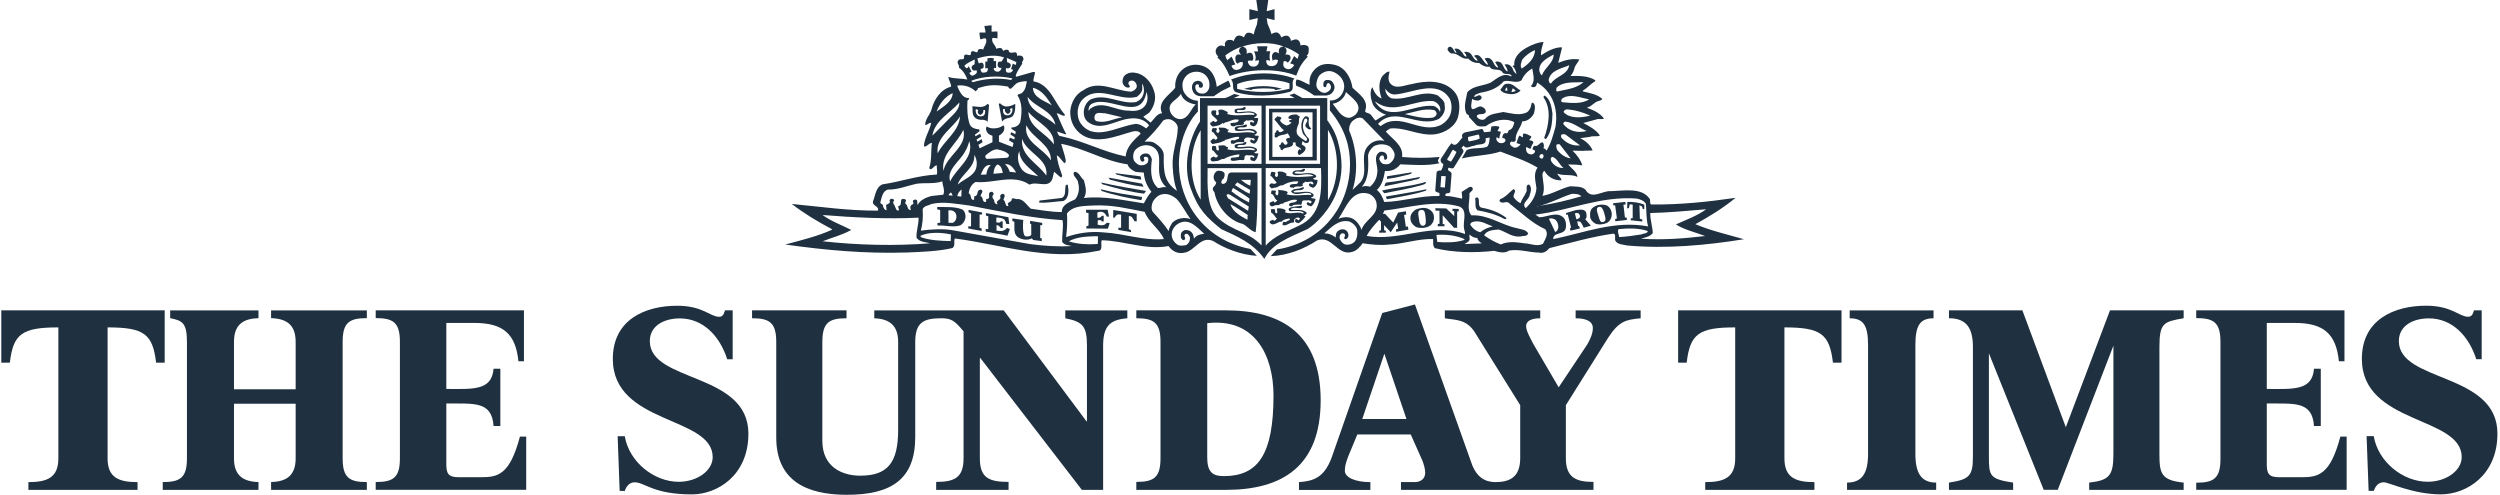 <?xml version="1.0" encoding="utf-8"?>
<svg xmlns="http://www.w3.org/2000/svg" width="192" height="38" viewBox="0 0 192 38" fill="none">
<g clip-path="url(#clip0_25_913)">
<path d="M73.161 17.116L72.844 17.11L72.838 16.158C73.042 16.124 73.216 16.173 73.351 16.313C73.54 16.551 73.47 16.997 73.161 17.116ZM73.897 16.087C73.332 15.849 72.591 15.91 71.981 15.898C71.981 15.968 71.965 16.035 71.999 16.087C72.066 16.087 72.206 16.13 72.206 16.13V17.11C72.154 17.11 72.032 17.116 71.999 17.131C71.999 17.201 71.981 17.268 72.014 17.32C72.612 17.287 73.195 17.491 73.76 17.305C73.998 17.152 74.153 16.893 74.153 16.603C74.138 16.414 74.086 16.191 73.897 16.087Z" fill="#1F3040"/>
<path d="M74.944 8.379L75.133 8.446C75.133 8.446 75.057 8.593 75.102 8.669C75.154 8.761 75.246 8.858 75.337 8.807C75.475 8.733 75.56 8.569 75.508 8.446H75.645L75.664 8.569C75.645 8.791 75.578 8.95 75.276 8.935C75.002 8.919 74.901 8.627 74.941 8.376L74.944 8.379ZM75.539 9.203L75.774 9.276L75.847 9.374L75.96 8.062L75.847 7.97C75.847 7.97 75.676 8.212 75.288 8.212C75.078 8.212 74.852 8.166 74.666 8.16C74.733 8.382 74.635 8.645 74.776 8.901C74.925 9.176 75.231 9.219 75.539 9.2V9.203Z" fill="#1F3040"/>
<path d="M77.046 8.37H77.183C77.132 8.492 77.217 8.657 77.354 8.73C77.449 8.779 77.537 8.684 77.592 8.59C77.635 8.514 77.559 8.367 77.559 8.367L77.748 8.3C77.788 8.55 77.687 8.84 77.412 8.855C77.113 8.871 77.046 8.712 77.028 8.489L77.046 8.367V8.37ZM77.522 9.045C77.956 8.98 77.986 8.385 77.971 7.977C77.696 8.114 77.577 8.166 77.305 8.178C77.031 8.19 76.802 7.928 76.802 7.928L76.704 7.98L76.961 9.331C76.961 9.331 77.107 9.109 77.522 9.051V9.045Z" fill="#1F3040"/>
<path d="M91.696 18.33C91.678 18.074 91.593 17.836 91.339 17.714C91.202 17.662 90.995 17.628 90.875 17.732C90.653 17.851 90.671 18.092 90.705 18.278C90.756 18.364 90.824 18.468 90.946 18.434C91.168 18.297 90.775 18.04 91.098 17.955C91.251 17.937 91.339 18.126 91.391 18.23C91.406 18.486 91.303 18.709 91.083 18.828C90.845 18.861 90.604 18.913 90.399 18.776C90.177 18.605 90.006 18.364 89.987 18.074C89.954 17.68 90.21 17.302 90.57 17.131C91.358 16.756 91.922 17.457 92.487 17.952C92.197 17.985 91.888 18.052 91.699 18.327L91.696 18.33ZM88.532 16.273C88.379 16.032 88.447 15.694 88.55 15.471C88.703 15.212 88.959 14.974 89.252 14.922C89.661 14.836 90.021 15.007 90.332 15.248C90.775 15.694 91.049 16.31 91.428 16.823C90.998 16.67 90.384 16.737 90.024 17.113C89.905 17.317 89.786 17.506 89.749 17.744C89.426 17.25 88.981 16.753 88.535 16.273H88.532ZM84.751 17.848C83.723 17.744 82.768 17.9 81.874 18.208C81.959 17.625 81.977 16.975 81.944 16.392C82.438 15.761 83.296 15.828 84.065 15.779C85.435 15.727 86.579 16.011 87.915 16.273C88.19 17.061 89.078 17.592 89.386 18.361C87.812 18.498 86.341 17.933 84.748 17.848H84.751ZM84.306 18.739C83.552 18.791 82.749 18.754 82.081 18.535C82.679 18.193 83.451 18.159 84.168 18.141L84.339 18.159C84.29 18.349 84.339 18.553 84.306 18.742V18.739ZM79.069 18.739L73.235 17.695C72.432 17.543 71.489 17.61 70.721 17.711C70.858 17.198 70.907 16.618 70.858 16.084C70.943 15.794 71.285 15.81 71.508 15.675C72.466 15.437 73.476 15.675 74.419 15.779C76.799 16.225 79.127 16.753 81.605 16.908C81.691 17.457 81.553 18.037 81.572 18.568C81.742 18.843 82.051 18.825 82.307 18.895C81.23 18.962 80.116 18.88 79.072 18.742L79.069 18.739ZM73.012 18.516C72.258 18.498 71.438 18.465 70.754 18.226L70.669 18.123C71.319 17.796 72.295 17.848 73.03 18.004L73.015 18.519L73.012 18.516ZM63.171 18.532C63.907 18.242 64.678 18.052 65.377 17.659C64.642 17.284 63.855 17.009 63.171 16.512C65.533 16.701 68.066 16.838 70.546 16.716C70.565 17.262 70.342 17.778 70.394 18.272C70.669 18.614 71.078 18.58 71.438 18.684C68.716 18.907 65.826 18.822 63.171 18.529V18.532ZM68.221 14.562C69.009 14.562 69.659 14.269 70.376 14.116C71.062 14.012 71.746 14.15 72.362 13.927C72.396 14.269 72.585 14.595 72.448 14.952L71.508 15.056C71.114 15.175 70.65 15.364 70.479 15.739C70.397 15.62 70.546 15.328 70.293 15.328C70.223 15.328 70.141 15.361 70.104 15.447C70.119 15.517 70.171 15.602 70.138 15.669C69.933 15.736 69.845 15.926 69.967 16.096C69.933 16.13 69.863 16.112 69.829 16.112C69.659 15.993 69.726 15.752 69.54 15.651C69.472 15.514 69.659 15.428 69.54 15.325C69.454 15.257 69.299 15.257 69.231 15.325C69.131 15.514 69.283 15.785 68.975 15.837L69.045 16.145C68.822 16.246 68.804 15.975 68.737 15.871C68.703 15.7 68.499 15.596 68.652 15.425C68.703 15.34 68.584 15.27 68.514 15.27C68.41 15.251 68.343 15.321 68.31 15.389C68.432 15.593 68.191 15.681 68.053 15.73L68.087 16.142C67.916 16.142 67.864 15.953 67.812 15.834C67.846 15.663 67.623 15.697 67.608 15.544C67.727 15.169 67.764 14.656 68.224 14.553L68.221 14.562ZM71.608 10.421C71.779 9.258 72.979 8.675 73.68 7.87C73.699 8.364 73.305 8.709 72.979 9.032L71.608 10.418V10.421ZM73.165 7.153C73.146 7.836 72.411 8.196 71.932 8.572C72.136 7.989 72.582 7.406 73.165 7.153ZM73.522 6.57C74.053 6.503 74.55 6.655 74.928 7.015C74.968 6.948 75.066 6.912 75.099 6.841C75.099 6.826 75.099 6.79 75.084 6.774C75.411 6.674 75.765 6.576 76.125 6.552C76.555 6.521 77 6.579 77.428 6.652C77.446 6.722 77.513 6.823 77.599 6.823C77.821 6.704 77.94 6.448 78.181 6.344C78.386 6.277 78.66 6.225 78.865 6.243C78.795 6.552 78.779 6.875 78.505 7.116C78.401 7.253 78.181 7.168 78.145 7.339C78.538 7.885 78.487 8.742 78.349 9.392C78.264 9.545 78.197 9.664 77.937 9.753C77.846 9.786 77.687 9.786 77.687 9.786L77.666 9.89L78.01 10.107L77.98 10.305L77.65 10.152L77.602 10.326L77.937 10.546L77.901 10.711L77.559 10.573L77.492 10.778L77.837 10.985L77.766 11.29L76.72 10.885C76.72 10.885 76.72 10.421 76.72 10.415C76.891 10.329 77.061 10.174 77.113 9.987C77.132 9.887 77.165 9.713 77.061 9.627C76.848 9.768 76.686 9.835 76.424 9.856C76.097 9.887 75.902 9.789 75.78 9.713C75.676 9.884 75.734 10.052 75.847 10.207C75.945 10.345 76.219 10.427 76.219 10.427V10.921L75.234 11.388L75.145 11.12L75.463 10.924L75.392 10.686L75.066 10.876L74.999 10.717L75.356 10.488L75.276 10.271L74.913 10.467L74.874 10.341L75.231 10.076C75.231 10.076 75.209 9.948 75.209 9.939C74.916 9.905 74.559 9.838 74.456 9.493C74.285 8.962 74.266 8.312 74.3 7.748C74.315 7.662 74.523 7.61 74.385 7.525C73.891 7.543 73.683 6.979 73.528 6.637V6.567L73.522 6.57ZM74.242 5.236C74.089 5.181 74.074 5.032 74.074 5.032C74.278 4.843 74.602 4.687 74.855 4.568C74.874 4.571 74.837 4.913 74.855 4.913C74.828 4.992 74.758 4.937 74.651 5.078C74.559 5.194 74.672 5.429 74.822 5.419C74.953 5.41 75.005 5.404 75.008 5.407C75.078 5.615 74.925 5.706 74.77 5.783C74.547 5.892 74.446 5.593 74.446 5.593L74.617 5.508L74.394 5.081C74.394 5.081 74.318 5.264 74.239 5.233L74.242 5.236ZM77.751 6.024C77.733 6.075 77.681 6.109 77.647 6.143C76.689 5.953 75.609 6.039 74.721 6.314C74.669 6.28 74.62 6.262 74.584 6.213C75.456 5.837 76.741 5.786 77.751 6.024ZM77.116 4.397C77.116 4.397 76.933 4.705 76.927 4.724C76.823 4.742 76.653 4.684 76.637 4.855C76.552 5.096 76.723 5.27 76.912 5.203C76.912 5.303 76.836 5.447 76.704 5.493C76.552 5.545 76.375 5.465 76.323 5.328V5.218L76.5 5.224V4.69H76.308L76.323 4.483C76.323 4.483 76.146 4.437 76.054 4.446C75.96 4.455 75.832 4.486 75.832 4.486V4.724H75.673L75.667 5.242H75.877C75.877 5.242 75.884 5.505 75.725 5.548C75.459 5.615 75.377 5.578 75.325 5.407L75.313 5.291C75.313 5.291 75.557 5.297 75.551 5.096C75.548 4.971 75.536 4.83 75.389 4.815C75.288 4.803 75.27 4.861 75.163 4.861C75.151 4.846 75.06 4.507 75.057 4.489C75.688 4.284 76.442 4.181 77.11 4.403L77.116 4.397ZM77.272 5.218C77.443 5.322 77.62 5.188 77.632 5.029C77.641 4.882 77.467 4.797 77.348 4.779L77.324 4.446L78.059 4.769L78.007 4.992L77.785 4.888L77.65 5.297L77.803 5.368C77.803 5.368 77.721 5.648 77.376 5.572C77.232 5.538 77.223 5.349 77.275 5.212L77.272 5.218ZM81.056 9.582C80.336 8.865 79.002 8.59 78.917 7.443C79.548 8.282 80.815 8.453 81.056 9.582ZM80.781 8.093C80.284 7.751 79.362 7.546 79.326 6.741C80.012 6.896 80.424 7.528 80.781 8.093ZM79.738 13.536C79.31 13.417 78.712 13.417 78.419 12.92C78.2 12.563 78.078 12.032 78.285 11.605C78.3 12.459 79.191 12.99 79.741 13.539L79.738 13.536ZM80.354 13.485C79.738 12.563 78.334 11.962 78.505 10.662C78.813 11.739 80.558 12.184 80.354 13.485ZM78.984 8.59C79.634 9.429 81.004 9.875 80.934 11.089C80.351 10.216 78.984 9.771 78.984 8.59ZM80.711 12.322C80.113 11.364 78.572 10.903 78.828 9.618C79.274 10.61 80.745 11.089 80.711 12.322ZM75.887 12.682L76.094 12.667C75.887 12.856 75.786 13.109 75.749 13.402L75.322 13.417C75.441 13.176 75.545 12.783 75.887 12.682ZM77.016 13.28L76.296 13.347C76.314 13.091 76.384 12.783 76.604 12.63C76.894 12.716 76.964 13.024 77.016 13.28ZM78.041 13.246L77.547 13.195C77.48 12.987 77.376 12.783 77.186 12.612C77.599 12.545 77.855 12.954 78.041 13.246ZM77.339 12.117L75.798 12.203C75.679 12.169 75.627 12.014 75.713 11.913C75.969 11.706 76.244 11.483 76.57 11.467C76.912 11.535 77.254 11.62 77.476 11.876C77.51 11.995 77.443 12.099 77.339 12.114V12.117ZM73.848 14.549L73.83 15.096L73.522 15.062C73.54 14.873 73.677 14.687 73.848 14.549ZM73.555 14.174C73.763 13.42 74.925 12.874 74.822 11.898C75.026 12.191 75.063 12.615 74.959 12.941C74.754 13.558 74.001 13.762 73.555 14.174ZM73.162 15.028L72.838 14.995C72.872 14.925 72.939 14.858 73.009 14.787C73.113 14.806 73.113 14.943 73.162 15.025V15.028ZM72.972 13.936C72.683 13.011 73.708 12.413 74.102 11.66C74.272 11.403 74.358 11.129 74.443 10.839C74.852 12.139 73.448 12.893 72.969 13.936H72.972ZM72.014 11.779C71.828 10.531 73.213 9.829 73.726 8.938C73.674 10.1 72.478 10.805 72.014 11.779ZM73.983 9.966C74.324 11.284 72.664 11.953 72.457 13.133C72.234 11.8 73.519 11.046 73.983 9.966ZM81.788 12.536C81.925 12.346 81.788 12.108 81.755 11.901L81.498 11.046C83.244 11.37 84.785 12.365 86.597 12.621C86.68 12.914 86.991 13.103 87.229 13.204L87.845 13.256C87.879 13.82 88.086 14.299 88.428 14.726C88.172 15.001 88.001 15.343 87.845 15.617C86.356 15.395 84.852 15.035 83.241 15.206C83.515 14.793 83.36 14.281 83.241 13.835C82.984 13.646 82.899 13.219 82.52 13.185C82.264 13.478 82.795 13.698 82.795 14.025C82.933 14.47 82.847 14.967 82.572 15.309C82.197 15.498 81.529 15.703 81.547 16.286C80.708 16.286 79.954 16.13 79.167 16.029C78.81 15.721 78.569 15.209 78.038 15.294C77.934 15.242 77.815 15.209 77.696 15.26C77.763 15.569 77.232 15.483 77.455 15.81C77.165 15.932 77.269 15.45 77.061 15.349C77.095 15.196 77.284 14.955 77.028 14.888C76.909 14.87 76.823 14.989 76.805 15.077C76.976 15.404 76.378 15.352 76.619 15.675C76.515 15.727 76.378 15.59 76.363 15.486C76.396 15.297 76.106 15.196 76.259 14.989C76.326 14.955 76.326 14.836 76.259 14.784C76.207 14.665 76.07 14.751 76.003 14.784C75.865 14.937 76.122 15.315 75.746 15.279L75.731 15.502C75.389 15.587 75.56 15.141 75.304 15.056C75.319 14.885 75.594 14.678 75.337 14.559C75.234 14.559 75.115 14.626 75.081 14.748C75.081 14.9 75.011 15.071 74.825 15.071L74.809 15.346C74.468 15.398 74.654 14.952 74.397 14.848C74.431 14.488 74.62 14.131 74.928 13.976C76.329 14.113 77.818 13.326 79.069 14.183C79.634 13.875 80.54 14.543 80.833 13.704L80.955 13.191C81.141 13.329 81.312 13.533 81.501 13.637C81.654 13.5 81.501 13.347 81.486 13.21C81.33 12.798 81.211 12.389 81.16 11.928C81.416 12.047 81.538 12.389 81.791 12.545L81.788 12.536ZM87.128 11.592C87.366 11.284 87.674 11.165 88.019 11.147C88.343 11.165 88.633 11.266 88.84 11.559C89.335 12.261 88.566 13.466 89.576 14.385C89.335 14.315 89.148 14.452 88.926 14.437C88.309 13.887 88.376 12.999 88.465 12.23C88.413 12.075 88.346 11.889 88.157 11.803C87.934 11.751 87.677 11.803 87.558 12.026C87.54 12.163 87.574 12.386 87.745 12.419C87.815 12.419 87.867 12.352 87.9 12.3C87.867 12.233 87.833 12.181 87.848 12.096C87.9 12.029 88.019 12.029 88.105 12.062C88.242 12.181 88.19 12.337 88.138 12.49C87.967 12.679 87.726 12.728 87.488 12.679C87.333 12.593 87.128 12.456 87.076 12.285C86.988 12.062 87.025 11.788 87.128 11.599V11.592ZM87.18 9.521C85.847 9.691 83.945 10.958 82.936 9.383C82.661 8.871 82.713 8.135 83.091 7.69C84.306 6.405 85.914 7.827 87.317 7.433C87.522 7.263 87.745 7.058 87.729 6.765L87.714 6.423C87.885 6.661 87.9 7.073 87.766 7.348C87.696 7.571 87.458 7.757 87.235 7.842C86.02 8.031 84.907 7.107 83.726 7.653C83.402 7.891 83.247 8.236 83.231 8.611C83.231 8.886 83.302 9.124 83.488 9.313C84.498 10.171 85.679 9.212 86.741 9.109C87.323 9.023 87.922 9.176 88.248 9.621C88.196 9.707 88.096 9.792 88.025 9.859C87.769 9.688 87.51 9.499 87.186 9.518L87.18 9.521ZM86.185 9.008C85.52 9.109 84.885 9.505 84.202 9.298C84.013 9.212 84.031 8.974 84.098 8.819C84.287 8.562 84.611 8.718 84.885 8.7L86.185 9.008ZM87.793 8.273C87.485 8.529 87.058 8.547 86.664 8.495C85.654 8.511 84.644 7.656 83.72 8.358L83.616 8.511C83.564 8.358 83.653 8.031 83.906 7.946C85.242 7.314 87.638 9.435 88.05 7.058C88.202 7.47 88.153 7.983 87.793 8.273ZM89.344 9.249C89.514 9.145 89.771 9.112 89.96 9.197C90.201 9.316 90.439 9.524 90.454 9.814C90.439 10.857 89.994 11.632 90.061 12.81C90.103 13.542 90.18 14.076 90.387 14.659C89.411 13.96 89.353 13.228 89.377 11.937C89.383 11.528 89.048 11.223 88.7 10.998C88.431 10.82 88.16 10.894 87.903 10.876C88.431 10.381 88.932 9.814 89.341 9.249H89.344ZM90.695 7.201C90.814 7.696 91.385 7.967 91.831 8.019C91.437 8.379 91.318 9.048 90.717 9.148C90.323 9.182 89.981 8.892 89.862 8.55C89.655 7.833 90.39 7.732 90.695 7.201ZM90.537 12.624C90.537 11.467 90.83 10.308 91.406 9.344C91.681 8.88 91.998 8.565 91.998 8.565L91.992 7.742C91.669 7.723 91.339 7.595 91.11 7.333C90.888 7.076 90.811 6.899 90.811 6.512C90.811 6.124 91.098 5.694 91.525 5.563C91.931 5.441 92.365 5.523 92.63 5.819C92.847 6.06 92.886 6.274 92.886 6.561C92.886 6.915 92.648 7.192 92.362 7.192C92.184 7.192 91.977 7.153 91.858 6.936C91.769 6.774 91.763 6.475 91.947 6.475C92.194 6.475 91.977 6.652 92.126 6.719C92.209 6.759 92.319 6.747 92.362 6.661C92.41 6.564 92.392 6.433 92.307 6.338C92.184 6.201 92.02 6.176 91.846 6.234C91.593 6.317 91.495 6.609 91.562 6.866C91.663 7.241 91.882 7.348 92.175 7.394H93.213L93.796 7.003L94.516 6.649C94.516 6.649 94.449 6.298 94.327 6.194L93.439 6.667C93.408 6.182 93.201 5.621 92.822 5.307C92.444 4.998 91.794 4.846 91.208 5.096C90.528 5.389 90.21 6.063 90.256 6.744C89.795 7.327 88.837 7.824 89.246 8.697C88.834 8.712 88.63 9.191 88.355 9.414L87.806 8.968L88.251 8.66C88.645 8.196 88.849 7.531 88.611 6.933C88.422 6.317 87.876 5.682 87.204 5.596C86.899 5.529 86.606 5.596 86.384 5.786C86.228 5.941 86.195 6.179 86.213 6.368C86.28 6.573 86.451 6.744 86.674 6.729C86.948 6.643 86.573 6.506 86.674 6.335C86.707 6.198 86.878 6.179 87.018 6.198C87.223 6.283 87.342 6.506 87.293 6.71C87.223 6.881 87.037 7.003 86.866 7.037C85.651 6.985 84.351 6.112 83.222 6.918C82.591 7.226 82.264 7.876 82.194 8.526C82.176 9.209 82.417 9.792 82.914 10.219C84.095 11.196 85.737 10.442 86.985 10.1C87.208 10.049 87.501 10.049 87.601 10.271C87.07 10.769 86.49 11.3 86.454 12.017C84.712 11.657 83.238 10.836 81.492 10.46C81.285 10.479 81.236 10.219 81.184 10.1L81.837 10.323L81.871 10.271C81.596 9.759 81.376 9.209 81.153 8.697C81.376 8.712 81.547 8.919 81.77 8.886V8.782C80.983 7.928 80.674 6.472 79.374 6.249C79.341 5.993 79.496 5.77 79.478 5.532H79.323L78.056 5.892L78.004 5.841C78.09 5.48 78.331 5.191 78.517 4.882C78.413 4.727 78.673 4.641 78.587 4.455C78.535 4.232 78.261 4.251 78.108 4.284C78.142 3.701 77.544 4.336 77.455 3.857C77.336 3.772 77.165 3.824 77.061 3.909L76.909 3.701C76.772 3.668 76.601 3.701 76.515 3.753C76.463 3.445 76.088 3.256 76.222 2.914C76.36 2.899 76.463 2.932 76.601 2.948C76.619 2.81 76.619 2.569 76.601 2.417L76.155 2.432V1.953C75.966 1.935 75.81 2.002 75.606 1.987C75.606 2.142 75.691 2.328 75.691 2.499H75.231C75.212 2.67 75.264 2.841 75.282 3.012C75.435 3.03 75.572 2.874 75.728 2.978C75.829 3.338 75.557 3.543 75.505 3.833L75.472 3.781C75.334 3.766 75.215 3.729 75.112 3.833C75.078 4.296 74.736 3.695 74.565 4.04C74.599 4.501 74.153 3.97 74.034 4.315C74.12 4.727 73.711 4.415 73.589 4.657C73.436 4.846 73.726 5.017 73.641 5.188C73.949 5.41 74.19 5.77 74.291 6.112C73.83 6.008 73.265 6.06 72.835 5.905C72.853 6.179 73.058 6.399 73.04 6.658C72.234 6.863 71.721 7.668 71.535 8.422C71.416 8.834 71.038 9.157 71.056 9.603C71.227 9.621 71.364 9.38 71.517 9.447C71.38 10.064 71.001 10.576 70.952 11.229C71.123 11.348 71.346 10.973 71.569 10.973C71.483 11.641 71.569 12.291 71.364 12.908C71.517 13.198 71.74 12.67 71.947 12.703C71.929 12.923 72.014 13.201 71.947 13.405C70.492 13.472 69.192 13.951 67.788 14.156C67.257 14.36 67.239 14.995 67.053 15.441C66.949 15.834 67.532 15.8 67.428 16.176C65.151 16.194 62.979 15.868 60.806 15.663C61.783 16.417 62.826 17.033 63.888 17.598V17.65C62.741 18.162 61.526 18.452 60.309 18.779C63.339 19.206 66.436 19.496 69.656 19.392C70.836 19.34 72.033 19.307 73.146 19.05C73.403 18.88 73.217 18.519 73.336 18.315C76.912 18.779 80.473 20.06 84.272 19.273C84.785 19.273 84.495 18.672 84.614 18.452C86.359 18.486 87.97 19.224 89.746 18.898C90.036 19.31 90.466 19.514 90.946 19.41C91.766 19.291 92.212 18.059 93.189 18.519C93.921 19.011 95.279 19.59 96.527 19.645L96.032 19.12C92.41 18.44 90.543 15.437 90.543 12.621L90.537 12.624Z" fill="#1F3040"/>
<path d="M80.043 17.302V17.116L79.109 16.96V17.183L79.197 17.198L79.203 18.022C79.133 18.159 78.971 18.159 78.81 18.159C78.459 18.159 78.587 16.893 78.587 16.893L77.748 16.774V16.975C77.748 16.975 77.852 17.006 77.9 17.03C77.934 17.457 77.8 17.955 78.19 18.227C78.465 18.397 78.883 18.486 79.24 18.309C79.255 18.309 79.356 18.431 79.356 18.431L80.003 18.519L80.009 18.309L79.887 18.278L79.893 17.287L80.043 17.302Z" fill="#1F3040"/>
<path d="M77.034 17.723C76.884 17.766 76.533 17.714 76.533 17.714V17.284C76.533 17.284 76.686 17.308 76.735 17.363C76.811 17.448 76.866 17.558 77.013 17.506C76.991 17.506 77.019 17.024 77.006 17.015C76.954 16.981 76.823 16.991 76.808 17.076C76.723 17.128 76.518 17.076 76.518 17.076V16.704C76.518 16.704 77.016 16.692 77.171 16.911C77.241 17.006 77.275 17.192 77.275 17.192L77.513 17.207L77.443 16.682L75.719 16.362V16.554L75.902 16.612L75.896 17.607L75.703 17.576V17.784L77.373 18.101L77.559 17.589L77.336 17.503C77.26 17.616 77.153 17.683 77.034 17.717" fill="#1F3040"/>
<path d="M85.499 16.13L85.492 16.722L85.602 16.713C85.602 16.713 85.706 16.539 85.81 16.484C85.874 16.451 86.1 16.484 86.1 16.484V17.491H85.892V17.659L86.866 17.83V17.695L86.695 17.592V16.582C86.695 16.582 86.878 16.609 86.93 16.673C87.012 16.777 87.137 17 87.137 17H87.299V16.423L85.499 16.127" fill="#1F3040"/>
<path d="M84.867 17.235C84.635 17.375 84.302 17.253 84.302 17.253L84.309 16.917C84.309 16.917 84.62 16.859 84.62 17.006L84.763 17.012V16.573H84.617C84.617 16.573 84.544 16.765 84.278 16.722V16.322C84.431 16.252 84.599 16.234 84.763 16.325C84.894 16.399 85.004 16.634 85.004 16.634H85.172L85.068 16.106H83.408V16.328L83.598 16.362V17.32L83.427 17.39L83.433 17.549L85.087 17.561L85.224 17.134L84.998 17.104C84.998 17.104 84.928 17.201 84.864 17.238" fill="#1F3040"/>
<path d="M74.382 16.295L74.581 16.399L74.574 17.378C74.523 17.412 74.376 17.366 74.376 17.366L74.355 17.543C74.355 17.543 75.392 17.75 75.392 17.735V17.543L75.234 17.497V16.478L75.423 16.469V16.316L74.385 16.121V16.298" fill="#1F3040"/>
<path d="M87.827 14.345L87.708 14.104L85.139 13.643L85.242 13.796C86.082 14.018 86.954 14.241 87.827 14.345Z" fill="#1F3040"/>
<path d="M87.861 14.873L88.016 14.665C86.85 14.476 85.688 14.272 84.559 14.015L84.663 14.153C85.706 14.461 86.765 14.736 87.861 14.873Z" fill="#1F3040"/>
<path d="M87.638 13.796C87.623 13.71 87.656 13.573 87.555 13.539C86.921 13.451 86.237 13.384 85.654 13.298L85.74 13.402C86.356 13.573 87.006 13.729 87.638 13.796Z" fill="#1F3040"/>
<path d="M99.032 6.814C97.808 7.14 96.228 7.15 95.013 6.823V6.457C96.13 5.993 97.906 6.002 99.032 6.399V6.814ZM94.647 6.072L94.537 6.112C94.845 6.387 94.537 6.829 94.897 7.07C96.163 7.464 97.79 7.394 99.056 7.052C99.517 6.863 99.078 6.307 99.419 6.033C97.927 5.49 96.103 5.508 94.647 6.072Z" fill="#1F3040"/>
<path d="M95.388 3.573C95.16 3.701 95.175 3.802 95.16 3.891C95.141 4.007 95.309 4.205 95.309 4.205C95.309 4.205 95.071 4.144 94.998 4.211C94.824 4.364 94.882 4.489 94.894 4.672C94.9 4.779 94.98 4.827 95.05 4.895C95.15 4.797 95.199 4.766 95.428 4.757C95.495 4.98 95.401 5.252 95.12 5.34C94.803 5.441 94.677 5.282 94.571 5.065C94.656 4.998 94.687 4.986 94.873 4.956L94.586 4.348L94.263 4.62L94.153 4.443L94.113 4.248C94.436 4.007 95.01 3.677 95.388 3.576V3.573ZM98.587 3.576C98.211 3.585 98.171 3.872 98.233 4.11C98.147 4.058 97.964 3.933 97.824 4.043C97.628 4.19 97.68 4.473 97.747 4.663C97.857 4.553 98.016 4.562 98.153 4.614C98.123 4.84 98.025 5.069 97.659 5.078C97.235 5.09 97.238 4.708 97.253 4.623C97.354 4.605 97.421 4.632 97.549 4.672C97.479 4.443 97.488 4.156 97.558 3.939H97.262L97.341 3.555H96.551L96.621 3.949C96.496 3.952 96.408 3.946 96.313 3.949C96.432 4.184 96.484 4.473 96.383 4.657C96.502 4.641 96.591 4.66 96.679 4.62C96.716 4.757 96.64 5.084 96.325 5.114C96.029 5.142 95.859 4.974 95.834 4.69C95.959 4.629 96.029 4.629 96.154 4.681C96.191 4.65 96.27 4.556 96.255 4.464C96.228 4.29 96.234 4.119 96.057 4.058C95.919 4.01 95.743 4.129 95.743 4.129C95.743 4.129 95.77 3.888 95.721 3.784C95.675 3.683 95.544 3.589 95.404 3.576C96.313 3.271 97.628 3.183 98.583 3.576H98.587ZM99.755 4.181L99.654 4.525C99.526 4.428 99.481 4.385 99.395 4.3L99.087 4.879C99.181 4.898 99.319 4.904 99.389 5.007C99.252 5.242 99.032 5.383 98.797 5.282C98.501 5.16 98.541 4.937 98.59 4.69C98.766 4.69 98.837 4.73 98.898 4.818C98.986 4.73 99.185 4.55 99.093 4.315C99.047 4.193 98.809 4.162 98.709 4.196C98.84 3.988 98.867 3.741 98.62 3.595C98.995 3.714 99.416 3.936 99.758 4.177L99.755 4.181ZM93.561 4.33L93.49 4.403C93.954 4.815 94.211 5.328 94.433 5.841C95.974 5.276 98.043 5.224 99.551 5.807C99.688 5.499 99.773 5.191 99.978 4.916C100.097 4.711 100.439 4.351 100.439 4.351L100.347 4.278C100.347 4.278 100.481 4.162 100.491 4.058C100.512 3.851 100.558 3.65 100.42 3.527C100.25 3.427 100.027 3.442 99.874 3.494C99.874 3.357 99.841 3.219 99.737 3.119C99.566 2.929 99.291 3.085 99.136 3.137C99.136 2.984 99.069 2.881 98.95 2.777C98.779 2.691 98.556 2.762 98.419 2.878C98.352 2.777 98.315 2.64 98.196 2.554C98.025 2.417 97.769 2.536 97.65 2.621L97.543 2.289L97.351 1.84L97.28 1.395L97.885 1.544V0.702L97.28 0.857L97.403 0H96.484L96.603 0.857L95.95 0.702V1.538L96.603 1.388L96.53 1.883L96.368 2.313L96.283 2.652C96.164 2.566 96.041 2.499 95.871 2.514C95.666 2.514 95.596 2.737 95.529 2.874C95.41 2.774 95.254 2.704 95.083 2.737C94.879 2.789 94.809 3.012 94.742 3.164L94.623 3.079C94.433 3.045 94.195 3.045 94.11 3.25C94.006 3.32 94.177 3.628 93.973 3.543C93.787 3.439 93.545 3.524 93.442 3.695C93.277 3.915 93.396 4.223 93.564 4.324L93.561 4.33Z" fill="#1F3040"/>
<path d="M95.547 6.829L96.112 6.912L96.215 6.844C96.765 6.777 97.305 6.765 97.869 6.832L97.936 6.921L98.452 6.82C97.595 6.545 96.417 6.545 95.547 6.826" fill="#1F3040"/>
<path d="M79.802 15.556C80.403 15.608 81.053 15.471 81.669 15.437C82.115 15.233 82.096 14.58 81.993 14.171C81.944 14.171 81.892 14.205 81.855 14.223C81.751 14.549 81.907 15.01 81.562 15.199L79.835 15.404L79.799 15.556" fill="#1F3040"/>
<path d="M87.638 15.37C87.708 15.303 87.69 15.199 87.723 15.132C86.646 14.961 85.569 14.806 84.54 14.534C84.54 14.586 84.574 14.638 84.626 14.671C85.584 14.998 86.609 15.202 87.638 15.373" fill="#1F3040"/>
<path d="M110.414 17.375C110.414 17.375 110.823 17.387 110.933 17.375V17.213H110.798V16.533L111.668 17.494H111.909V16.237H112.028V16.045L111.555 16.032V16.209H111.686V16.594L111.07 16.008L110.231 15.99L110.252 16.179H110.548L110.557 17.186L110.429 17.201L110.414 17.378" fill="#1F3040"/>
<path d="M109.324 17.338C109.123 17.375 109.007 17.168 108.977 16.841C108.946 16.496 108.794 16.151 109.169 16.121C109.45 16.1 109.443 16.42 109.48 16.676C109.523 16.988 109.538 17.293 109.321 17.335L109.324 17.338ZM109.27 15.968C108.995 16.002 108.72 16.035 108.534 16.258C108.345 16.429 108.278 16.686 108.345 16.942C108.397 17.165 108.568 17.317 108.757 17.439C109.065 17.543 109.459 17.525 109.73 17.387C110.106 17.198 110.209 16.756 110.072 16.396C109.901 16.087 109.593 15.95 109.27 15.968Z" fill="#1F3040"/>
<path d="M113.481 15.166C113.395 15.166 113.31 15.166 113.292 15.251C113.359 15.526 113.224 15.953 113.481 16.158C114.183 16.277 114.866 16.451 115.482 16.789C115.534 16.823 115.705 16.878 115.69 16.737C115.141 16.31 114.472 16.069 113.789 15.95C113.429 15.846 113.703 15.367 113.481 15.166Z" fill="#1F3040"/>
<path d="M126.025 18.33C126.282 18.245 126.712 18.193 126.932 17.903C126.916 17.39 126.727 16.893 126.742 16.362C128.18 16.328 129.617 16.191 131.036 16.072C130.334 16.585 129.495 16.878 128.711 17.235C129.345 17.647 130.2 17.833 130.953 18.126C129.364 18.315 127.685 18.449 126.025 18.33ZM124.35 18.211C124.332 18.007 124.179 17.714 124.316 17.595C125.07 17.525 125.891 17.509 126.556 17.747C126.504 17.97 126.214 17.903 126.062 18.004C125.513 18.089 124.933 18.175 124.35 18.208V18.211ZM119.285 18.364C119.285 17.799 120.072 18.074 120.243 17.561C120.31 17.287 120.273 16.963 120.105 16.74C119.59 16.194 118.839 16.673 118.223 16.689L117.914 16.481C120.551 16.173 122.894 15.044 125.702 15.248C125.958 15.315 126.248 15.386 126.404 15.66C126.456 16.225 126.422 16.841 126.575 17.387C123.99 16.908 121.662 17.885 119.285 18.364ZM118.958 16.808C119.111 16.722 119.318 16.789 119.455 16.878C119.697 17.082 119.816 17.665 119.437 17.817C119.437 17.817 118.976 16.814 118.958 16.808ZM118.033 15.865H118.137V15.883H118.033V15.865ZM118.497 18.724C118.052 18.965 117.573 18.709 117.112 18.69C116.496 18.605 115.827 18.501 115.263 18.776C114.817 18.605 114.39 18.364 113.978 18.074C114.183 17.68 114.677 17.662 115.107 17.628C115.708 17.817 116.203 18.315 116.956 18.126C117.127 18.141 117.298 18.092 117.368 17.921C117.164 17.598 116.752 17.613 116.444 17.512C115.263 17.256 114.305 16.484 113.005 16.536C112.611 16.09 112.904 15.407 112.852 14.842C112.938 14.723 113.212 14.586 113.075 14.415C113.023 14.315 112.886 14.348 112.819 14.382L112.254 14.742C112.272 14.912 112.306 15.102 112.288 15.254C111.909 15.187 111.467 15.05 111.021 15.05C110.902 14.69 111.415 14.98 111.381 14.656L111.482 13.353C111.464 13.097 111.055 13.164 111.259 12.877C111.378 12.893 111.549 12.996 111.653 12.877L112.388 11.678C112.422 11.541 112.321 11.422 112.236 11.37L112.407 11.181C112.596 11.504 112.953 11.196 113.227 11.196C113.502 11.007 114.167 11.232 114.1 10.683V10.613L114.408 10.561C114.39 10.802 114.372 11.141 114.186 11.281C113.743 11.44 113.053 11.318 112.635 11.528L112.269 12.172C113.209 11.931 114.305 11.95 115.229 11.641C116.184 12.017 117.179 12.325 118.085 12.874C117.744 13.335 117.933 13.899 118 14.446C117.966 15.062 117.622 15.559 117.179 15.987C116.785 15.611 117.454 15.337 117.487 14.961C117.573 14.739 117.658 14.363 117.435 14.174C117.094 14.189 117.35 14.62 117.194 14.79C117.075 15.083 116.853 15.306 116.785 15.596C116.581 15.544 116.373 15.321 116.254 15.151C116.154 14.928 116.544 14.671 116.236 14.519C115.91 14.775 115.62 15.151 115.229 15.288C115.177 15.34 115.144 15.407 115.177 15.459C115.415 15.733 115.708 15.34 115.946 15.648C116.837 16.331 117.673 17.155 118.668 17.601C118.976 17.976 118.653 18.388 118.497 18.73V18.724ZM112.919 17.253C112.919 17.082 113.108 17.046 113.227 17.015C113.792 16.93 114.186 17.238 114.646 17.39C114.305 17.46 113.978 17.595 113.688 17.836C113.38 17.769 113.087 17.546 112.919 17.253ZM112.474 18.742C112.593 18.657 112.8 18.587 112.867 18.416L112.849 18.004C113.02 18.159 113.209 18.278 113.465 18.278C113.465 18.468 113.688 18.62 113.81 18.69L112.474 18.742ZM110.387 18.587L110.319 18.04C111.07 17.988 111.824 18.074 112.474 18.364L112.455 18.431C111.824 18.635 111.088 18.635 110.387 18.584V18.587ZM104.961 18.126C105.165 17.698 105.562 17.268 105.919 16.878C105.962 16.908 106.06 17.021 106.06 17.021V17.689L105.931 17.705L105.919 17.869H106.429V17.714L106.298 17.686V17.287L106.81 17.833L107.305 17.091L107.378 17.564C107.378 17.564 107.289 17.598 107.219 17.607C107.204 17.692 107.228 17.802 107.228 17.802L108.162 17.637L108.131 17.384C108.131 17.384 108.009 17.418 107.97 17.418L107.835 16.512L108 16.469L107.973 16.222L107.375 16.325L106.999 17.094L106.374 16.423H106.212L106.316 16.17C108.18 15.965 110.148 15.315 112.083 15.862C112.248 15.932 112.349 16.038 112.404 16.164C112.59 16.585 112.306 17.25 112.477 17.711C112.495 17.796 112.529 17.866 112.51 17.967C109.962 17.061 107.549 18.565 104.964 18.123L104.961 18.126ZM104.567 17.662C104.482 17.372 104.207 16.945 103.847 16.774C103.524 16.621 103.078 16.673 102.788 16.808C103.353 16.02 103.78 14.516 105.098 14.873C105.406 14.974 105.681 15.3 105.715 15.608C105.901 16.533 104.757 16.908 104.567 17.662ZM104.07 18.519C103.881 18.742 103.609 18.828 103.316 18.776C103.093 18.709 102.974 18.519 102.889 18.33C102.852 18.159 102.904 17.988 103.06 17.921C103.161 17.906 103.283 17.94 103.298 18.043C103.331 18.162 103.127 18.3 103.313 18.367C103.432 18.385 103.536 18.248 103.554 18.144C103.591 17.921 103.469 17.717 103.264 17.631C103.093 17.579 102.889 17.616 102.749 17.75C102.581 17.869 102.596 18.077 102.581 18.245C102.325 18.022 102.016 17.921 101.708 17.921C102.273 17.424 102.837 16.826 103.643 17.015C103.917 17.134 104.226 17.424 104.241 17.732C104.259 18.022 104.226 18.297 104.07 18.519ZM103.615 10.024C103.6 9.768 103.673 9.444 103.933 9.243C104.158 9.066 104.396 8.968 104.653 9.09L106.328 10.818C105.831 10.698 105.352 10.851 105.01 11.278C104.409 12.032 105.129 13.246 104.479 14L103.878 14.583C104.342 13.112 104.186 11.327 103.612 10.024H103.615ZM103.402 9.02C102.907 8.849 102.749 8.462 102.352 7.967C102.746 7.916 103.145 7.632 103.316 7.238C103.316 7.171 103.368 7.134 103.368 7.067C103.814 7.513 104.735 8.059 104.137 8.776C103.933 8.947 103.692 9.118 103.402 9.017V9.02ZM110.521 9.121C110.847 8.846 111.036 8.489 110.948 8.077C110.982 7.735 110.606 7.513 110.417 7.327C109.218 6.844 108.089 7.754 106.856 7.549C106.6 7.427 106.395 7.156 106.395 6.863V6.811C106.551 7.067 106.807 7.256 107.115 7.256C108.449 7.171 110.332 6.075 111.308 7.531C111.494 7.854 111.531 8.334 111.409 8.712C111.323 9.072 110.997 9.399 110.689 9.585C109.08 10.372 107.539 8.508 106.032 9.688L105.828 9.518C107.164 8.062 108.943 9.911 110.518 9.124L110.521 9.121ZM110.335 8.709C110.35 8.865 110.164 9.017 110.026 9.035C109.291 9.139 108.589 8.916 107.887 8.761C108.623 8.608 109.358 8.3 110.13 8.453C110.249 8.486 110.301 8.608 110.335 8.709ZM105.629 7.851V7.8C107.033 8.88 108.574 7.629 110.078 7.766C110.42 7.87 110.71 8.212 110.591 8.605C110.539 8.401 110.319 8.193 110.097 8.141C108.589 7.952 106.725 9.475 105.629 7.851ZM106.706 11.223C106.877 11.361 107.033 11.565 107.1 11.788C107.134 12.062 107.033 12.285 106.844 12.456C106.706 12.627 106.468 12.645 106.246 12.593C106.108 12.56 105.989 12.389 105.937 12.252C105.919 12.114 105.989 11.977 106.108 11.944C106.432 11.858 106.16 12.456 106.502 12.218C106.569 12.099 106.536 11.91 106.45 11.791C106.331 11.672 106.108 11.602 105.937 11.69C105.388 12.066 105.886 12.734 105.767 13.298C105.733 13.71 105.544 14.052 105.217 14.342C105.031 14.272 104.772 14.272 104.586 14.342C105.15 13.726 105.098 12.783 105.065 11.962C105.098 11.669 105.287 11.412 105.51 11.226C105.886 11.037 106.331 11.037 106.706 11.226V11.223ZM110.695 13.515L111.036 13.533L110.966 14.406L110.625 14.372L110.692 13.515H110.695ZM111.174 12.163C111.345 11.959 111.415 11.699 111.586 11.495L111.86 11.666C111.741 11.94 111.601 12.181 111.433 12.419C111.348 12.352 111.055 12.319 111.177 12.163H111.174ZM113.536 10.332C113.639 10.366 113.603 10.537 113.639 10.64C113.383 10.778 113.09 10.796 112.8 10.863C112.748 10.759 112.733 10.625 112.748 10.521L113.536 10.332ZM116.087 10.863C116.224 10.933 116.377 10.897 116.413 10.744C116.343 10.229 116.807 9.82 116.907 9.322C117.286 9.322 117.625 9.066 117.799 8.724C117.866 8.501 117.936 8.193 117.817 7.97C117.765 7.919 117.676 7.833 117.628 7.934C117.579 8.227 117.457 8.602 117.115 8.688C116.584 8.877 115.986 8.688 115.455 8.602C114.958 8.721 114.411 8.703 114.051 9.133C113.914 9.252 113.673 9.2 113.539 9.099C113.453 9.032 113.349 8.895 113.487 8.825C113.658 8.706 113.966 8.84 114.103 8.62C114.14 8.431 113.999 8.279 113.829 8.212C113.487 8.004 112.974 8.791 112.989 8.074L113.057 7.595C113.212 7.696 113.45 7.766 113.621 7.696C113.725 7.662 113.826 7.543 113.777 7.439C113.621 7.15 113.417 7.458 113.212 7.439C113.246 7.217 113.536 7.201 113.71 7.116C114.375 7.012 115.009 6.79 115.489 6.243C115.934 6.106 116.447 6.466 116.859 6.158C117.011 5.798 117.304 5.456 117.68 5.267C117.731 5.694 117.939 6.243 117.579 6.6C117.628 6.704 117.768 6.719 117.887 6.671C118.009 6.6 118.009 6.466 118.058 6.344C119.257 7.064 119.684 8.382 119.462 9.734C119.291 10.369 119.12 11.001 118.778 11.565C118.76 11.565 118.659 11.376 118.537 11.394C118.586 11.275 118.604 11.034 118.47 10.933C118.21 10.933 118.128 11.309 117.835 11.19C117.75 11.275 117.701 11.361 117.701 11.464C117.753 11.531 117.835 11.498 117.887 11.583C117.905 11.739 117.768 11.825 117.649 11.858C117.46 11.876 117.271 11.773 117.222 11.583C117.203 11.498 117.17 11.345 117.24 11.293C117.359 11.327 117.564 11.568 117.6 11.293C117.6 11.123 117.924 10.933 117.652 10.814L117.445 10.762C117.478 10.659 117.615 10.607 117.6 10.473C117.411 10.369 117.24 10.265 117.017 10.25C116.932 10.32 116.965 10.421 116.965 10.524C116.846 10.576 116.795 10.387 116.673 10.424C116.59 10.595 116.52 10.802 116.468 10.988L116.776 11.089C116.657 11.26 116.45 11.382 116.264 11.33C116.163 11.26 116.007 11.211 115.974 11.074C115.94 10.988 116.007 10.885 116.093 10.869L116.087 10.863ZM116.907 4.58C117.164 4.257 117.542 3.982 117.884 3.845C117.884 4.477 117.371 4.937 116.874 5.264C116.706 5.075 116.84 4.785 116.907 4.577V4.58ZM119.321 4.187C119.321 4.837 118.619 5.197 118.43 5.776C118.296 5.743 118.278 5.572 118.226 5.468C118.14 4.785 118.842 4.458 119.321 4.184V4.187ZM120.52 5.007C120.383 5.776 119.495 5.828 119.117 6.411C118.964 6.411 118.979 6.24 118.931 6.155C119.068 5.386 119.941 5.264 120.523 5.007H120.52ZM121.616 6.307C121.07 6.805 120.264 6.872 119.581 7.028C119.477 6.976 119.529 6.823 119.544 6.735C120.06 6.222 120.881 6.359 121.616 6.307ZM122.043 7.626C121.512 8.001 120.658 7.919 119.989 7.848C119.852 7.797 119.889 7.644 119.989 7.559C120.624 7.15 121.393 7.525 122.043 7.626ZM122.132 8.877C121.497 9.048 120.557 9.133 120.093 8.62C120.075 8.501 120.197 8.45 120.279 8.398C120.948 8.431 121.549 8.62 122.129 8.877H122.132ZM121.857 10.058C121.189 10.247 120.472 10.073 120.063 9.527C120.044 9.423 120.13 9.356 120.215 9.338C120.85 9.408 121.311 9.85 121.857 10.058ZM119.907 10.57C119.874 10.518 119.907 10.433 119.892 10.366C119.977 10.28 120.148 10.296 120.252 10.348L121.347 11.168C120.765 11.22 120.285 10.998 119.91 10.567L119.907 10.57ZM119.584 11.495C119.547 11.376 119.48 11.22 119.565 11.086C119.651 11.068 119.703 11.068 119.788 11.086L120.624 12.163C120.212 12.111 119.837 11.837 119.581 11.495H119.584ZM119.12 12.352C119.068 12.233 119.105 12.062 119.224 12.044C119.617 12.163 119.755 12.661 120.078 12.899C119.703 12.932 119.291 12.694 119.12 12.352ZM118.436 12.197C118.369 12.163 118.284 12.163 118.232 12.078C118.214 11.977 118.265 11.873 118.351 11.84C118.436 11.825 118.54 11.84 118.54 11.944C118.574 12.047 118.488 12.133 118.436 12.2V12.197ZM120.713 14.885C120.987 14.885 121.262 14.885 121.451 15.074C120.408 15.383 119.327 15.639 118.217 15.81C119.04 15.62 119.861 15.16 120.716 14.885H120.713ZM130.212 17.213C131.274 16.631 132.336 15.981 133.294 15.193C131.155 15.502 129.083 15.724 126.825 15.706C126.654 15.654 126.788 15.383 126.687 15.26C126.089 14.388 124.738 14.644 123.743 14.681C123.056 14.611 122.238 15.398 121.759 14.562C121.451 14.287 121.006 14.339 120.597 14.305C119.861 14.476 119.193 14.922 118.458 15.041C118.68 14.543 118.494 13.96 118.458 13.433C118.476 13.314 118.494 13.176 118.613 13.124C118.888 13.622 119.401 13.878 119.913 13.845C119.932 13.655 119.642 13.518 119.605 13.332C120.069 13.536 120.7 13.347 121.146 13.588C121.131 13.21 120.633 12.886 120.429 12.63C120.841 12.63 121.183 12.648 121.521 12.7C121.402 12.273 121.061 11.843 120.771 11.571L121.558 11.586C121.796 11.553 122.089 11.586 122.312 11.553C122.156 11.141 121.729 10.784 121.353 10.613L122.107 10.512C122.33 10.409 122.672 10.528 122.876 10.409C122.553 9.945 122.055 9.688 121.595 9.447L122.724 9.139C122.876 9.139 123.102 9.173 123.184 9.106C122.858 8.66 122.364 8.456 121.9 8.285V8.251C122.156 8.199 122.345 7.98 122.568 7.839C122.721 7.739 122.959 7.754 123.062 7.601C122.653 7.223 122.089 7.156 121.558 7.018V6.967C121.9 6.762 122.174 6.436 122.516 6.231V6.161C121.985 5.819 121.268 5.819 120.615 5.837C120.786 5.633 120.89 5.41 120.938 5.169C121.027 4.946 121.213 4.76 121.299 4.571C120.734 4.467 120.17 4.623 119.672 4.827L119.962 3.665L119.91 3.631C119.346 3.647 118.815 3.939 118.354 4.248C118.317 3.854 118.473 3.527 118.543 3.222C118.082 3.256 117.686 3.427 117.295 3.634C116.779 3.909 116.233 4.37 116.3 5.004C116.267 5.038 116.166 5.02 116.181 5.108C116.367 5.245 116.419 5.502 116.471 5.691C116.316 5.587 116.197 5.416 116.163 5.245C116.044 5.041 115.803 4.852 115.547 4.971C115.65 5.09 115.788 5.313 115.788 5.502C115.479 5.349 115.498 5.007 115.257 4.8C115.138 4.73 114.948 4.681 114.829 4.766L115.052 5.145L115.016 5.197C114.689 5.041 114.744 4.684 114.451 4.51C114.35 4.425 114.109 4.425 114.024 4.51C114.109 4.666 114.28 4.818 114.265 4.989C113.871 4.837 113.752 3.997 113.203 4.287C113.322 4.406 113.475 4.528 113.475 4.681C113.133 4.596 113.118 4.22 112.858 4.049C112.721 3.997 112.55 3.93 112.446 4.016C112.55 4.116 112.635 4.238 112.617 4.357C112.379 4.324 112.394 4.065 112.208 3.946C112.108 3.775 111.9 3.689 111.696 3.756C111.747 3.86 111.866 3.979 111.848 4.08C111.625 3.976 111.644 3.637 111.351 3.582C111.25 3.601 111.146 3.701 111.18 3.839C111.25 3.958 111.351 4.062 111.47 4.113C111.982 4.028 112.223 4.611 112.754 4.492C112.977 4.733 113.252 4.852 113.594 4.834C113.816 5.023 114.073 5.16 114.399 5.123C114.637 5.535 115.186 5.157 115.424 5.603C115.614 5.773 116.041 5.569 116.093 5.859H116.041C115.409 5.535 114.945 6.066 114.466 6.353C113.883 6.609 113.13 6.576 112.687 7.089C112.602 7.62 112.346 8.251 112.654 8.767C112.721 8.819 112.876 8.837 112.809 8.974L113.392 9.606C113.578 9.759 113.871 9.707 114.109 9.691C114.71 9.246 115.583 9.008 116.3 9.383C116.248 9.624 116.181 9.914 115.891 10C115.788 10.07 115.839 10.308 115.635 10.222C115.446 10.222 115.379 10.43 115.379 10.582L115.568 10.653C115.635 10.738 115.635 10.824 115.568 10.891C115.467 11.01 115.293 11.01 115.159 10.976C115.006 10.909 114.866 10.738 114.936 10.549C115.022 10.531 115.074 10.668 115.159 10.619C115.141 10.415 115.26 10.277 115.26 10.107L115.019 10.073C115.019 9.954 115.174 9.85 115.141 9.731C114.97 9.664 114.729 9.679 114.54 9.713L114.472 10.107L113.993 10.158C113.905 10.091 113.941 9.936 113.804 9.902L112.657 10.14C112.449 10.158 112.178 10.311 112.315 10.567C112.092 10.756 111.836 11.388 111.476 10.995C111.186 11.318 110.978 11.763 110.707 12.123C110.57 12.279 110.655 12.535 110.844 12.587C110.844 12.777 110.759 12.947 110.673 13.1C110.536 13.082 110.402 13.1 110.332 13.219L110.228 14.641C110.28 14.793 110.451 14.76 110.551 14.83C110.536 14.897 110.588 15.001 110.521 15.053C109.032 15.019 107.729 15.48 106.31 15.514C106.188 15.19 106.053 14.83 105.745 14.589C106.157 14.195 106.276 13.665 106.362 13.133C106.841 13.167 107.234 13.014 107.543 12.621C108.516 12.655 109.596 12.758 110.554 12.535L110.502 12.484C110.335 12.328 110.536 12.191 110.554 12.056C109.614 12.142 108.623 12.142 107.68 12.056C107.802 11.165 106.929 10.686 106.432 10.107C106.532 10.003 106.655 9.936 106.774 9.865C107.988 9.765 108.983 10.466 110.231 10.311C110.966 10.207 111.805 9.713 111.992 8.926C112.144 8.291 112.129 7.522 111.683 7.028C110.881 6.103 109.474 6.188 108.4 6.463C107.884 6.53 107.134 6.924 106.74 6.359C106.569 6.121 106.655 5.743 106.722 5.505C106.484 5.471 106.346 5.694 106.191 5.813C105.815 6.31 105.919 7.046 106.108 7.559C105.73 7.436 105.526 7.043 105.406 6.719H105.373C105.168 7.095 105.287 7.61 105.425 7.986C105.614 8.413 106.111 8.688 106.45 8.825C106.142 8.895 105.886 9.118 105.648 9.252C105.513 9.167 105.425 8.962 105.287 8.825C105.168 8.636 104.757 8.706 104.86 8.465C105.117 7.678 104.363 7.217 103.869 6.738C103.777 6.072 103.377 5.209 102.553 4.992C101.906 4.824 101.314 4.901 100.893 5.419C100.613 5.764 100.533 6.106 100.585 6.515C100.243 6.396 99.935 6.137 99.575 6.106C99.508 6.243 99.499 6.417 99.554 6.588C100.076 6.765 100.549 7.061 100.936 7.339H101.845C102.038 7.311 102.199 7.263 102.334 7.098C102.489 6.905 102.541 6.692 102.434 6.466C102.337 6.256 102.239 6.14 101.937 6.14C101.678 6.14 101.629 6.332 101.629 6.518C101.629 6.68 101.708 6.707 101.8 6.689C101.894 6.671 101.842 6.542 101.9 6.466C101.94 6.417 101.98 6.353 102.038 6.381C102.138 6.433 102.181 6.509 102.209 6.619C102.257 6.826 102.108 6.988 101.916 7.082C101.687 7.192 101.467 7.104 101.281 6.927C101.049 6.71 101.067 6.426 101.162 6.124C101.253 5.831 101.412 5.664 101.693 5.541C102.071 5.377 102.404 5.468 102.736 5.712C103.197 6.051 103.377 6.625 103.112 7.134C102.907 7.525 102.547 7.751 102.135 7.714V8.483C103.368 9.957 103.682 11.358 103.682 12.624C103.682 15.547 101.757 18.571 98.062 19.16L97.589 19.673C98.91 19.621 100.097 19.139 101.162 18.461C102.291 18.016 102.703 19.679 103.832 19.349C104.155 19.282 104.448 18.974 104.653 18.681C105.284 18.785 105.971 18.852 106.655 18.785C107.835 18.733 108.916 18.321 110.06 18.358C110.075 18.596 110.023 18.889 110.197 19.059C111.601 19.401 113.261 19.435 114.75 19.264C115.11 19.368 115.553 19.487 115.897 19.246C116.682 19.108 117.402 19.383 118.174 19.398C118.549 19.487 118.806 19.279 118.995 19.056C120.621 18.648 122.229 18.184 123.908 17.943C124.13 17.961 123.993 18.321 124.06 18.492C124.249 18.8 124.643 18.767 124.951 18.852C127.945 19.127 131.06 18.837 133.935 18.373C132.687 18.013 131.402 17.723 130.221 17.226L130.212 17.213Z" fill="#1F3040"/>
<path d="M106.31 14.308L108.467 13.863C108.656 13.762 108.998 13.829 109.065 13.588C108.211 13.741 107.371 13.93 106.499 14.015C106.346 14.034 106.38 14.205 106.313 14.308" fill="#1F3040"/>
<path d="M106.31 14.839C107.301 14.65 108.278 14.479 109.218 14.208C109.337 14.156 109.523 14.156 109.508 13.967C108.43 14.308 107.231 14.379 106.139 14.635L106.31 14.839Z" fill="#1F3040"/>
<path d="M109.495 14.65L109.563 14.531C108.553 14.754 107.457 14.906 106.429 15.096L106.514 15.3C107.524 15.111 108.534 14.958 109.492 14.65" fill="#1F3040"/>
<path d="M106.532 13.539L106.517 13.744C107.152 13.658 107.765 13.521 108.366 13.35L108.433 13.231L106.532 13.539Z" fill="#1F3040"/>
<path d="M125.171 15.688L125.39 15.718V16.756L125.238 16.774L125.244 16.917L126.129 17.015V16.859L125.94 16.798L125.909 15.761C125.909 15.761 126.025 15.804 126.086 15.849C126.156 15.904 126.141 16.023 126.141 16.023L126.281 16.072C126.281 16.072 126.281 15.721 126.281 15.715C125.906 15.559 125.424 15.489 124.979 15.508L124.966 16.002L125.098 15.981L125.171 15.685" fill="#1F3040"/>
<path d="M124.933 16.71L124.793 16.704L124.68 15.718L124.863 15.697L124.811 15.505L123.886 15.608L123.905 15.782L124.042 15.764L124.179 16.774L124.042 16.823L124.057 16.994L124.948 16.887L124.933 16.71Z" fill="#1F3040"/>
<path d="M121.064 16.841C121.079 16.862 120.951 16.396 120.951 16.396C120.951 16.396 121.222 16.243 121.329 16.53C121.408 16.737 121.186 16.82 121.067 16.841H121.064ZM121.823 16.353C121.762 16.063 121.372 16.066 120.993 16.142C121.009 16.145 120.261 16.362 120.261 16.362L120.298 16.502L120.401 16.472L120.655 17.457L120.566 17.583L120.621 17.714L121.341 17.543L121.262 17.345L121.204 17.36L121.128 17.006C121.128 17.006 121.326 16.991 121.381 17.049C121.494 17.171 121.631 17.491 121.631 17.491L122.18 17.332L121.738 16.826C121.738 16.826 121.915 16.801 121.823 16.353Z" fill="#1F3040"/>
<path d="M123.135 17.046C122.916 17.116 122.861 16.93 122.757 16.588C122.662 16.273 122.537 15.965 122.785 15.892C123.041 15.819 123.148 16.17 123.221 16.429C123.319 16.783 123.364 16.975 123.135 17.046ZM123.358 15.761C123.05 15.675 122.69 15.709 122.434 15.88C122.125 16.032 122.092 16.359 122.125 16.686C122.159 16.89 122.348 17.079 122.537 17.18C122.809 17.284 123.169 17.232 123.425 17.113C123.666 16.975 123.785 16.719 123.785 16.426C123.767 16.151 123.63 15.88 123.358 15.758V15.761Z" fill="#1F3040"/>
<path d="M100.271 16.603L100.133 16.57C100.201 16.484 100.39 16.466 100.338 16.313C100.011 16.039 99.603 16.158 99.191 16.124L99.123 16.072C99.294 15.883 99.603 15.987 99.825 15.987C99.929 16.005 100.048 15.901 99.981 15.797C99.691 15.865 99.294 15.831 99.007 15.987C98.94 16.057 98.971 16.142 99.023 16.209C99.383 16.261 99.877 16.09 100.152 16.362L100.066 16.396C99.621 16.206 99.108 16.515 98.681 16.292L98.748 16.154C98.577 16.017 98.321 15.984 98.098 16.002C98.013 16.106 98.165 16.258 98.064 16.377C97.857 16.377 97.961 16.173 97.909 16.069L97.671 16.054C97.534 16.121 97.656 16.243 97.619 16.328C97.823 16.414 97.909 16.652 98.064 16.789C97.997 16.878 97.857 17.046 97.775 16.878C97.671 16.911 97.534 16.945 97.5 17.049C97.704 17.46 98.083 17.067 98.336 17.015L98.406 17.049C98.559 16.826 98.834 16.826 99.023 16.774C99.16 16.945 98.867 16.927 98.8 17.03C98.715 17.116 98.577 16.945 98.525 17.097C98.525 17.168 98.458 17.216 98.525 17.287C98.8 17.39 99.004 17.082 99.294 17.097C99.499 17.082 99.294 16.893 99.447 16.808C99.566 16.704 99.74 16.637 99.841 16.808L99.722 16.927C99.636 16.911 99.618 16.774 99.517 16.823C99.465 16.856 99.465 16.908 99.465 16.942C99.447 17.131 99.651 17.094 99.74 17.146C99.944 16.991 100.149 16.82 100.271 16.597" fill="#1F3040"/>
<path d="M97.72 8.627H100.802V12.05H97.72V8.627ZM97.463 12.322H101.128V8.352H97.463V12.322Z" fill="#1F3040"/>
<path d="M98.129 15.764C98.266 15.746 98.403 15.593 98.507 15.645C98.574 15.663 98.559 15.578 98.608 15.559C98.934 15.492 99.224 15.27 99.603 15.355C99.587 15.389 99.603 15.474 99.535 15.474C99.38 15.627 99.004 15.474 98.986 15.764C99.053 15.782 99.105 15.883 99.209 15.849C99.346 15.678 99.566 15.73 99.773 15.712C100.133 15.816 99.844 15.422 100.133 15.389C100.323 15.422 100.597 15.303 100.732 15.489C100.732 15.541 100.716 15.575 100.68 15.593C100.628 15.645 100.561 15.611 100.527 15.559C100.46 15.508 100.375 15.544 100.356 15.611C100.375 15.816 100.564 15.782 100.68 15.849C100.884 15.73 100.988 15.489 101.04 15.267C100.902 15.233 100.765 15.267 100.661 15.166C100.765 15.166 100.918 15.08 100.884 14.943C100.542 14.549 99.892 14.824 99.395 14.772L99.328 14.72C99.551 14.498 100.03 14.739 100.149 14.43C100.133 14.379 100.063 14.379 100.03 14.379C99.773 14.583 99.309 14.397 99.157 14.72C99.517 15.132 100.082 14.705 100.561 14.839C100.628 14.824 100.75 14.925 100.698 14.977C100.115 14.925 99.413 15.096 98.815 14.925C98.849 14.858 98.885 14.824 98.901 14.754C98.696 14.601 98.385 14.617 98.165 14.583C98.165 14.739 98.217 14.858 98.132 14.977C98.083 15.047 98.013 14.961 97.979 14.925C97.909 14.839 97.979 14.787 97.997 14.72C97.964 14.549 97.808 14.687 97.704 14.617C97.604 14.65 97.656 14.787 97.604 14.873C97.894 14.925 97.845 15.318 98.101 15.386C98.034 15.453 97.982 15.523 97.897 15.556C97.83 15.523 97.845 15.437 97.778 15.453C97.674 15.523 97.488 15.505 97.503 15.675C97.64 16.054 97.878 15.675 98.135 15.761" fill="#1F3040"/>
<path d="M97.616 14.446C97.701 14.498 97.787 14.43 97.872 14.412C98.11 14.446 98.299 14.174 98.504 14.241C98.861 14.018 99.273 13.899 99.718 13.933L99.633 14.104C99.444 14.174 99.117 14.07 99.05 14.275C99.05 14.446 99.236 14.379 99.34 14.43C99.529 14.208 99.889 14.43 100.075 14.241C99.92 14.086 100.194 14.052 100.246 13.948C100.451 14.067 100.777 13.793 100.878 14.101C100.793 14.29 100.655 13.963 100.536 14.134C100.503 14.342 100.707 14.357 100.844 14.427C101.067 14.324 101.186 14.086 101.186 13.826C101.067 13.793 100.93 13.826 100.844 13.726C100.912 13.622 101.119 13.674 101.085 13.503C100.658 13.076 99.972 13.469 99.425 13.298C99.425 13.265 99.425 13.246 99.441 13.231C99.682 13.042 100.143 13.384 100.231 13.008C100.194 12.938 100.127 12.975 100.075 12.975C99.853 13.198 99.34 12.923 99.255 13.317C99.288 13.417 99.41 13.436 99.493 13.451C99.953 13.485 100.518 13.231 100.896 13.521C100.213 13.573 99.441 13.658 98.775 13.488L98.809 13.35C98.623 13.198 98.364 13.127 98.123 13.198C98.107 13.283 98.174 13.35 98.156 13.436C98.123 13.488 98.141 13.607 98.019 13.588C97.866 13.536 97.933 13.399 97.952 13.28C97.918 13.161 97.781 13.246 97.71 13.195C97.558 13.21 97.61 13.384 97.558 13.485C97.762 13.604 97.866 13.845 98.052 14.015C97.863 14.29 97.643 13.896 97.488 14.22C97.451 14.324 97.591 14.357 97.607 14.443" fill="#1F3040"/>
<path d="M97.207 18.861V12.908H101.452C101.534 14.87 101.47 16.554 99.74 17.341C98.885 17.769 97.876 18.095 97.207 18.864V18.861ZM97.207 8.117H101.382V12.584H97.207V8.117ZM96.884 12.584H92.74V8.117H96.884C96.884 8.117 96.899 11.11 96.884 12.584ZM96.884 18.849C95.926 17.805 94.72 17.79 93.582 16.777C92.615 15.923 92.743 14.168 92.743 12.911H96.887V18.849H96.884ZM92.212 15.34C91.272 13.851 91.287 11.507 92.212 10V15.34ZM101.986 9.966C102.45 10.753 102.682 11.712 102.678 12.676C102.678 13.628 102.444 14.586 101.986 15.383V9.966ZM100.42 17.595C101.113 17.162 102.148 16.1 102.633 14.809C103.173 13.366 103.124 12.206 102.73 10.799C102.492 9.948 101.934 9.237 101.934 9.237V7.534H100.039L99.395 7.183L99.02 7.299L99.435 7.534H94.748L95.209 7.33L94.79 7.214C94.79 7.214 94.308 7.47 94.076 7.534H92.16V9.331C91.272 10.683 90.839 12.774 91.431 14.43C92.035 16.118 92.67 16.682 93.78 17.592C95.013 18.156 96.228 18.651 97.1 19.883C97.714 18.696 98.956 18.263 100.417 17.592L100.42 17.595Z" fill="#1F3040"/>
<path d="M93.133 9.722C93.39 9.67 93.698 9.655 93.903 9.432C93.97 9.588 94.022 9.417 94.107 9.399C94.464 9.347 94.772 9.072 95.15 9.209L95.132 9.228C95.08 9.469 94.723 9.417 94.516 9.45C94.449 9.658 94.62 9.707 94.772 9.707C94.995 9.536 95.37 9.688 95.559 9.502C95.407 9.365 95.663 9.365 95.697 9.228C95.901 9.347 96.228 9.075 96.328 9.38L96.276 9.414C96.209 9.414 96.136 9.38 96.069 9.344C96.035 9.362 96.002 9.395 96.017 9.447C95.95 9.655 96.188 9.67 96.307 9.704C96.563 9.603 96.6 9.328 96.634 9.087C96.511 9.02 96.392 9.121 96.307 9.002C96.392 8.968 96.582 8.916 96.511 8.761C96.203 8.437 95.605 8.59 95.193 8.608C95.108 8.623 94.989 8.623 94.989 8.504C95.056 8.401 95.212 8.468 95.331 8.453C95.501 8.468 95.724 8.437 95.654 8.245L95.55 8.212C95.364 8.416 95.038 8.263 94.833 8.416C94.815 8.501 94.8 8.623 94.885 8.672C95.331 8.773 95.862 8.52 96.322 8.724C96.356 8.758 96.338 8.81 96.304 8.825C95.654 8.773 94.885 8.962 94.25 8.755L94.302 8.617C94.098 8.514 93.838 8.324 93.567 8.462C93.549 8.584 93.704 8.788 93.5 8.855C93.243 8.77 93.5 8.614 93.378 8.48C93.308 8.495 93.155 8.446 93.069 8.514C92.88 8.874 93.378 8.993 93.497 9.267L93.445 9.319C93.375 9.371 93.274 9.423 93.256 9.301C93.118 9.252 93.069 9.405 92.966 9.42C92.862 9.557 93.069 9.661 93.118 9.71" fill="#1F3040"/>
<path d="M94.604 15.044L95.907 15.865L95.855 16.191L94.314 15.233L94.195 14.995C94.281 14.824 94.485 14.961 94.604 15.047V15.044ZM94.693 14.43C95.12 14.705 95.566 14.943 95.959 15.251L95.925 15.544C95.447 15.322 94.983 15.013 94.574 14.69L94.693 14.434V14.43ZM95.016 14.003L96.008 14.586L95.974 14.879C95.596 14.723 95.202 14.434 94.845 14.211L95.016 14.006V14.003ZM96.06 13.814L96.026 14.259C95.752 14.174 95.51 13.967 95.306 13.814H96.06ZM95.803 16.878C95.324 16.621 94.656 16.277 94.501 15.678C94.964 15.935 95.407 16.228 95.834 16.518C95.782 16.621 95.834 16.774 95.8 16.878H95.803ZM95.459 17.201C95.803 17.39 96.057 17.747 96.435 17.833C96.624 16.411 96.572 13.246 96.572 13.246H94.571C94.125 13.28 94.4 13.863 94.092 14.067C94.021 14.119 93.85 14.171 93.799 14.034C93.783 13.878 93.884 13.777 93.988 13.692C94.04 13.555 94.107 13.35 93.988 13.231C93.85 13.112 93.646 13.094 93.475 13.127C93.356 13.198 93.268 13.317 93.234 13.436C93.164 13.64 93.234 13.881 93.405 14C93.405 14.153 93.286 14.275 93.182 14.379C93.097 14.498 93.164 14.668 93.268 14.754C93.457 15.849 94.382 16.96 95.459 17.201Z" fill="#1F3040"/>
<path d="M100.527 9.09C100.494 8.953 100.356 8.919 100.237 8.935C99.911 9.225 99.877 9.756 100.033 10.149C100.033 10.405 100.649 10.662 100.271 10.833C100.048 10.68 99.773 10.54 99.621 10.302C99.52 10.045 99.621 9.756 99.725 9.533C99.81 9.328 99.691 9.139 99.844 8.968C99.74 8.935 99.691 8.849 99.603 8.797C99.38 8.779 99.09 8.797 98.953 8.987C98.919 9.157 99.09 9.124 99.194 9.142C99.212 9.28 98.953 9.157 99.008 9.331L99.194 9.417C99.09 9.518 98.953 9.621 98.8 9.64C98.593 9.554 98.373 9.45 98.303 9.212L98.406 9.127C98.422 8.922 98.184 8.99 98.08 8.922C98.062 9.042 97.876 9.06 97.891 9.212C98.147 9.435 98.318 9.81 98.608 10C98.559 10.049 98.507 10.07 98.437 10.119C98.355 10.171 98.181 10.171 98.181 10.015C97.958 9.929 98.062 10.204 97.891 10.219C97.943 10.357 97.857 10.409 97.906 10.543L98.062 10.561C98.303 10.305 98.608 10.409 98.901 10.235L99.087 10.561L98.831 10.631C98.626 10.784 99.02 10.921 98.831 11.077C98.712 11.196 98.574 11.043 98.541 10.94C98.333 10.869 98.437 11.144 98.266 11.144C98.147 11.3 98.403 11.281 98.333 11.452C98.385 11.504 98.419 11.522 98.489 11.538C98.608 11.3 98.901 11.367 99.105 11.263C99.224 11.248 99.395 11.059 99.258 10.955C99.359 10.97 99.444 10.885 99.514 10.97C99.413 11.348 99.941 11.245 99.923 11.535C99.871 11.519 99.856 11.434 99.77 11.467C99.651 11.62 99.615 11.773 99.77 11.913C99.96 11.828 100.216 11.657 100.268 11.434C100.286 11.229 100.097 11.193 99.978 11.092C99.978 11.007 100.012 10.921 100.03 10.836C100.131 10.906 100.219 11.007 100.353 10.991C100.524 10.973 100.576 10.784 100.524 10.65C100.167 10.308 99.96 9.847 100.115 9.331C100.149 9.246 100.182 9.057 100.338 9.109C100.527 9.298 100.237 9.45 100.253 9.64C100.253 9.777 100.39 9.829 100.475 9.914C100.543 9.933 100.68 9.984 100.698 9.862C100.457 9.691 100.494 9.368 100.527 9.093" fill="#1F3040"/>
<path d="M96.075 10.714C96.008 10.714 96.023 10.802 96.023 10.851C96.057 11.007 96.231 10.988 96.331 11.04C96.569 10.903 96.621 10.662 96.673 10.439C96.569 10.387 96.398 10.476 96.331 10.354C96.417 10.335 96.536 10.25 96.536 10.149C96.194 9.67 95.526 10.046 95.013 9.908C95.15 9.652 95.559 9.893 95.749 9.704C95.8 9.652 95.749 9.566 95.697 9.551C95.44 9.688 95.114 9.637 94.873 9.756C94.787 9.856 94.821 10.012 94.943 10.046C95.422 10.149 95.987 9.841 96.362 10.149L96.31 10.216C95.66 10.046 94.977 10.32 94.36 10.165C94.171 10.131 94.394 10.042 94.36 9.942H94.256C94.104 9.737 93.811 9.841 93.64 9.786C93.503 9.905 93.741 9.975 93.64 10.113C93.625 10.198 93.521 10.25 93.454 10.165C93.335 10.079 93.469 9.994 93.454 9.89C93.384 9.753 93.283 9.905 93.179 9.82C93.094 9.853 93.076 9.957 93.057 10.024C93.042 10.128 93.161 10.161 93.228 10.195C93.28 10.384 93.536 10.485 93.484 10.656C93.433 10.689 93.314 10.811 93.262 10.656C93.124 10.604 93.076 10.775 92.972 10.811C92.953 10.949 93.039 10.982 93.124 11.068C93.399 10.982 93.707 10.998 93.945 10.827C94.031 10.897 94.031 10.775 94.101 10.741C94.458 10.674 94.784 10.467 95.178 10.518C95.126 10.552 95.196 10.674 95.093 10.674C94.937 10.692 94.818 10.845 94.665 10.759C94.562 10.741 94.51 10.845 94.528 10.93C94.51 11.083 94.684 11.016 94.769 11.049C94.958 10.86 95.334 10.912 95.59 10.93C95.401 11.12 95.059 10.964 94.836 11.135C94.803 11.22 94.818 11.324 94.903 11.376C95.367 11.495 95.88 11.239 96.341 11.443C96.377 11.461 96.356 11.528 96.325 11.547C95.624 11.394 94.94 11.666 94.253 11.461C94.287 11.428 94.339 11.358 94.287 11.29H94.201C94.064 11.068 93.774 11.205 93.585 11.171C93.552 11.327 93.689 11.464 93.552 11.565C93.329 11.528 93.448 11.342 93.381 11.223C93.295 11.242 93.195 11.156 93.091 11.242C93.072 11.327 93.072 11.464 93.091 11.531C93.295 11.602 93.347 11.858 93.552 11.959L93.466 12.062C93.396 12.148 93.277 12.078 93.225 12.011C93.121 12.078 92.917 12.111 92.984 12.285C93.069 12.474 93.259 12.371 93.396 12.371C93.637 12.386 93.808 12.148 93.994 12.218C94.336 11.995 94.729 11.91 95.123 11.858C95.263 11.858 95.141 11.977 95.141 12.047C94.937 12.081 94.748 12.114 94.558 12.114C94.558 12.184 94.455 12.27 94.558 12.319C94.796 12.438 95.09 12.233 95.379 12.3C95.758 12.337 95.398 11.995 95.739 11.91C95.944 11.977 96.167 11.858 96.338 12.011C96.338 12.249 96.167 12.011 96.063 12.062C96.011 12.078 96.029 12.133 96.029 12.181C95.996 12.371 96.219 12.319 96.322 12.386C96.545 12.249 96.594 11.992 96.646 11.77C96.527 11.788 96.405 11.806 96.322 11.702C96.408 11.669 96.594 11.602 96.527 11.446C96.151 11.104 95.55 11.327 95.09 11.293L95.004 11.226L95.071 11.175C95.26 11.056 95.654 11.26 95.724 10.97C95.724 10.869 95.587 10.918 95.553 10.918C95.553 10.848 95.572 10.781 95.538 10.747C95.675 10.405 96.051 10.628 96.307 10.628C96.341 10.68 96.392 10.729 96.325 10.781C96.206 10.833 96.17 10.695 96.069 10.711" fill="#1F3040"/>
<path d="M118.598 10.576C118.598 10.647 118.683 10.662 118.732 10.68C119.144 10.149 119.214 9.447 119.23 8.73C119.159 8.218 119.074 7.65 118.647 7.345C118.577 7.345 118.543 7.412 118.543 7.482C119.178 8.37 118.937 9.655 118.595 10.579" fill="#1F3040"/>
<path d="M116.169 6.777L116.407 6.948C116.337 7.052 116.203 7.052 116.08 7.067C116.08 6.997 116.166 6.896 116.166 6.774L116.169 6.777ZM115.583 6.945C115.617 6.86 115.635 6.756 115.739 6.704L115.772 6.979L115.583 6.945ZM115.739 6.433C115.449 6.433 115.397 6.741 115.226 6.878C115.312 7.067 115.531 7.153 115.739 7.186C116.114 7.29 116.541 7.22 116.782 6.948C116.441 6.777 116.181 6.365 115.739 6.436V6.433Z" fill="#1F3040"/>
<path d="M10.564 37.622V37.027C9.148 37.027 8.263 36.7 8.263 35.208V25.144C11.064 25.144 11.729 25.648 11.989 27.854H12.648V23.832H0.1V27.854H0.756C1.016 25.645 1.681 25.144 4.482 25.144V35.208C4.482 36.7 3.597 37.027 2.181 37.027V37.622H10.567" fill="#1F3040"/>
<path d="M22.706 31.006V35.205C22.706 36.541 21.982 36.987 20.82 37.023V37.622H28.174V37.023C26.837 37.023 26.315 36.694 26.315 35.205V26.252C26.315 24.76 26.837 24.433 28.174 24.433V23.838H20.82V24.433C21.982 24.473 22.706 24.915 22.706 26.252V29.895H17.97V26.252C17.97 24.915 18.693 24.47 19.852 24.433V23.838H13.069V24.433C13.981 24.625 14.357 24.763 14.357 26.252V35.205C14.357 36.697 13.835 37.023 12.498 37.023V37.622H19.852V37.023C18.69 36.987 17.97 36.538 17.97 35.205V31.006H22.706Z" fill="#1F3040"/>
<path d="M40.413 37.622V33.53H39.931C39.156 36.474 38.228 36.651 36.95 36.651H35.247C34.432 36.651 34.277 36.38 34.277 35.644V30.985C36.337 31.018 37.774 30.756 37.905 32.715H38.427V28.321H37.905C37.774 30.039 36.254 29.871 34.277 29.871V24.802H36.446C38.656 24.802 39.605 25.654 39.815 27.747H40.239V23.835H28.854V24.43C30.191 24.43 30.713 24.76 30.713 26.249V35.202C30.713 36.694 30.191 37.02 28.854 37.02V37.619H40.413" fill="#1F3040"/>
<path d="M47.59 37.698L47.981 37.707C48.097 37.359 48.326 37.042 48.744 37.042C49.516 37.042 50.169 37.969 53.138 37.969C55.063 37.969 57.477 36.538 57.477 33.304C57.477 28.574 49.906 29.389 49.906 26.197C49.906 25.016 50.996 24.454 52.21 24.454C54.017 24.454 55.289 25.831 55.851 27.591H56.269V23.835H55.68C55.582 24.131 55.518 24.329 55.225 24.329C54.538 24.329 53.986 23.481 52 23.481C49.58 23.481 47.065 24.525 47.065 27.561C47.065 32.633 54.734 31.934 54.734 35.11C54.734 36.142 53.547 37.002 52.125 37.002C50.212 37.002 48.307 35.458 47.981 33.499H47.435L47.59 37.701" fill="#1F3040"/>
<path d="M148.698 37.622V37.063C147.553 37.063 147.102 36.343 147.102 34.854V26.526C147.102 25.037 147.419 24.445 148.496 24.445V23.838H142.055V24.445C143.147 24.445 143.467 25.037 143.467 26.526V34.854C143.467 36.343 143.013 37.063 141.853 37.063V37.622H148.695" fill="#1F3040"/>
<path d="M158.035 37.622L162.31 26.548V34.854C162.31 36.502 162.014 36.892 160.449 37.063V37.622H167.705V37.063C165.963 36.889 165.844 36.343 165.844 34.854V26.655C165.844 24.805 166.158 24.708 167.705 24.442V23.835H162.048L158.655 32.812L155.319 23.835H149.68V24.442C150.998 24.442 151.52 25.162 151.52 26.655V35.065C151.52 36.554 151.249 36.825 149.68 37.063V37.622H154.608V37.063C152.814 36.792 152.747 36.557 152.747 35.065V27.134L156.958 37.619H158.035" fill="#1F3040"/>
<path d="M180.223 37.622V33.53H179.74C178.965 36.474 178.038 36.651 176.759 36.651H175.056C174.242 36.651 174.089 36.38 174.089 35.644V30.985C176.149 31.018 177.583 30.756 177.714 32.715H178.236V28.321H177.714C177.586 30.039 176.063 29.871 174.089 29.871V24.802H176.259C178.468 24.802 179.414 25.654 179.628 27.747H180.055V23.835H168.67V24.43C170.006 24.43 170.531 24.76 170.531 26.249V35.254C170.531 36.743 170.006 37.072 168.67 37.072V37.615H180.229" fill="#1F3040"/>
<path d="M181.919 37.698H182.31C182.423 37.35 182.654 37.039 183.069 37.039C183.484 37.039 185.288 37.966 187.464 37.966C189.389 37.966 191.803 36.535 191.803 33.301C191.803 28.571 184.232 29.386 184.232 26.194C184.232 25.013 185.321 24.451 186.536 24.451C188.342 24.451 189.618 25.828 190.176 27.588H190.594V23.832H190.005C189.908 24.128 189.841 24.326 189.548 24.326C188.861 24.326 188.306 23.478 186.322 23.478C183.902 23.478 181.391 24.522 181.391 27.558C181.391 32.629 189.059 31.931 189.059 35.107C189.059 36.139 187.872 36.999 186.447 36.999C184.534 36.999 182.63 35.455 182.304 33.496H181.754L181.91 37.698" fill="#1F3040"/>
<path d="M139.348 37.622V37.027C137.932 37.027 137.044 36.7 137.044 35.208V25.144C139.845 25.144 140.511 25.648 140.77 27.854H141.429V23.832H128.881V27.854H129.537C129.797 25.645 130.462 25.144 133.263 25.144V35.208C133.263 36.7 132.381 37.027 130.962 37.027V37.622H139.348Z" fill="#1F3040"/>
<path d="M72.289 24.442C73.064 24.442 73.326 24.634 74.001 25.449V35.193C74.001 36.682 73.317 37.011 71.898 37.011V37.622H77.458V37.011C75.926 37.011 75.252 36.682 75.252 35.193V27.497H75.291L83.088 37.622H84.72V26.569C84.72 25.077 85.209 24.546 86.579 24.445V23.838H81.815V24.445C83.186 24.711 83.478 25.077 83.478 26.569V32.358H83.442L77.086 23.838H67.144V24.445C68.383 24.485 68.978 25.065 68.978 26.264V33.011C68.978 35.565 68.148 36.532 66.061 36.532C64.742 36.532 63.156 35.913 63.156 33.859V26.261C63.156 24.769 63.677 24.442 65.014 24.442V23.835H57.758V24.442C59.094 24.442 59.616 24.772 59.616 26.261V33.6C59.616 36.892 61.901 38 65.038 38C68.474 38 70.29 36.795 70.29 33.56V26.261C70.29 24.769 70.922 24.442 72.289 24.442Z" fill="#1F3040"/>
<path d="M92.715 24.821C96.338 24.396 97.805 27.247 97.805 30.381C97.805 34.933 96.6 36.566 93.988 36.566C93.13 36.566 92.715 36.258 92.715 35.135V24.818V24.821ZM89.127 35.193C89.127 36.682 88.605 37.011 87.269 37.011V37.622H94.147C98.483 37.622 101.427 35.815 101.427 30.747C101.427 25.678 98.483 23.835 94.147 23.835H87.269V24.442C88.605 24.442 89.127 24.772 89.127 26.261V35.19V35.193Z" fill="#1F3040"/>
<path d="M108.015 32.178H104.622L106.319 27.167L108.015 32.178ZM114.869 37.027C114.009 37.033 113.423 36.596 113.075 35.745L108.668 23.383L106.157 24.037L102.254 35.187C101.69 36.639 100.936 36.95 99.761 37.027V37.625H105.245V37.027C104.064 37.027 103.283 36.66 103.283 36.154C103.283 35.785 103.38 35.495 103.536 35.071L104.241 33.368H108.345L109.242 35.379C109.34 35.647 109.456 35.998 109.456 36.306C109.456 36.77 109.108 37.023 108.662 37.023H107.597V37.622H122.379V37.011C121.045 37.011 120.258 36.682 120.258 35.193V31.116L123.52 25.916C124.335 24.674 124.857 24.546 126.001 24.445V23.838H121.009V24.445C121.787 24.445 122.33 24.659 122.33 25.199C122.33 25.645 122.119 26.05 121.924 26.42L119.706 29.746L117.75 26.401C117.496 25.916 117.206 25.394 117.206 25.047C117.206 24.699 117.515 24.445 118.29 24.445V23.838H110.963V24.445C111.717 24.583 112.593 24.482 113.246 25.489L116.752 31.116V35.193C116.752 36.682 115.9 37.02 114.881 37.023L114.869 37.027Z" fill="#1F3040"/>
</g>
<defs>
<clipPath id="clip0_25_913">
<rect width="191.706" height="38" fill="white" transform="translate(0.1)"/>
</clipPath>
</defs>
</svg>